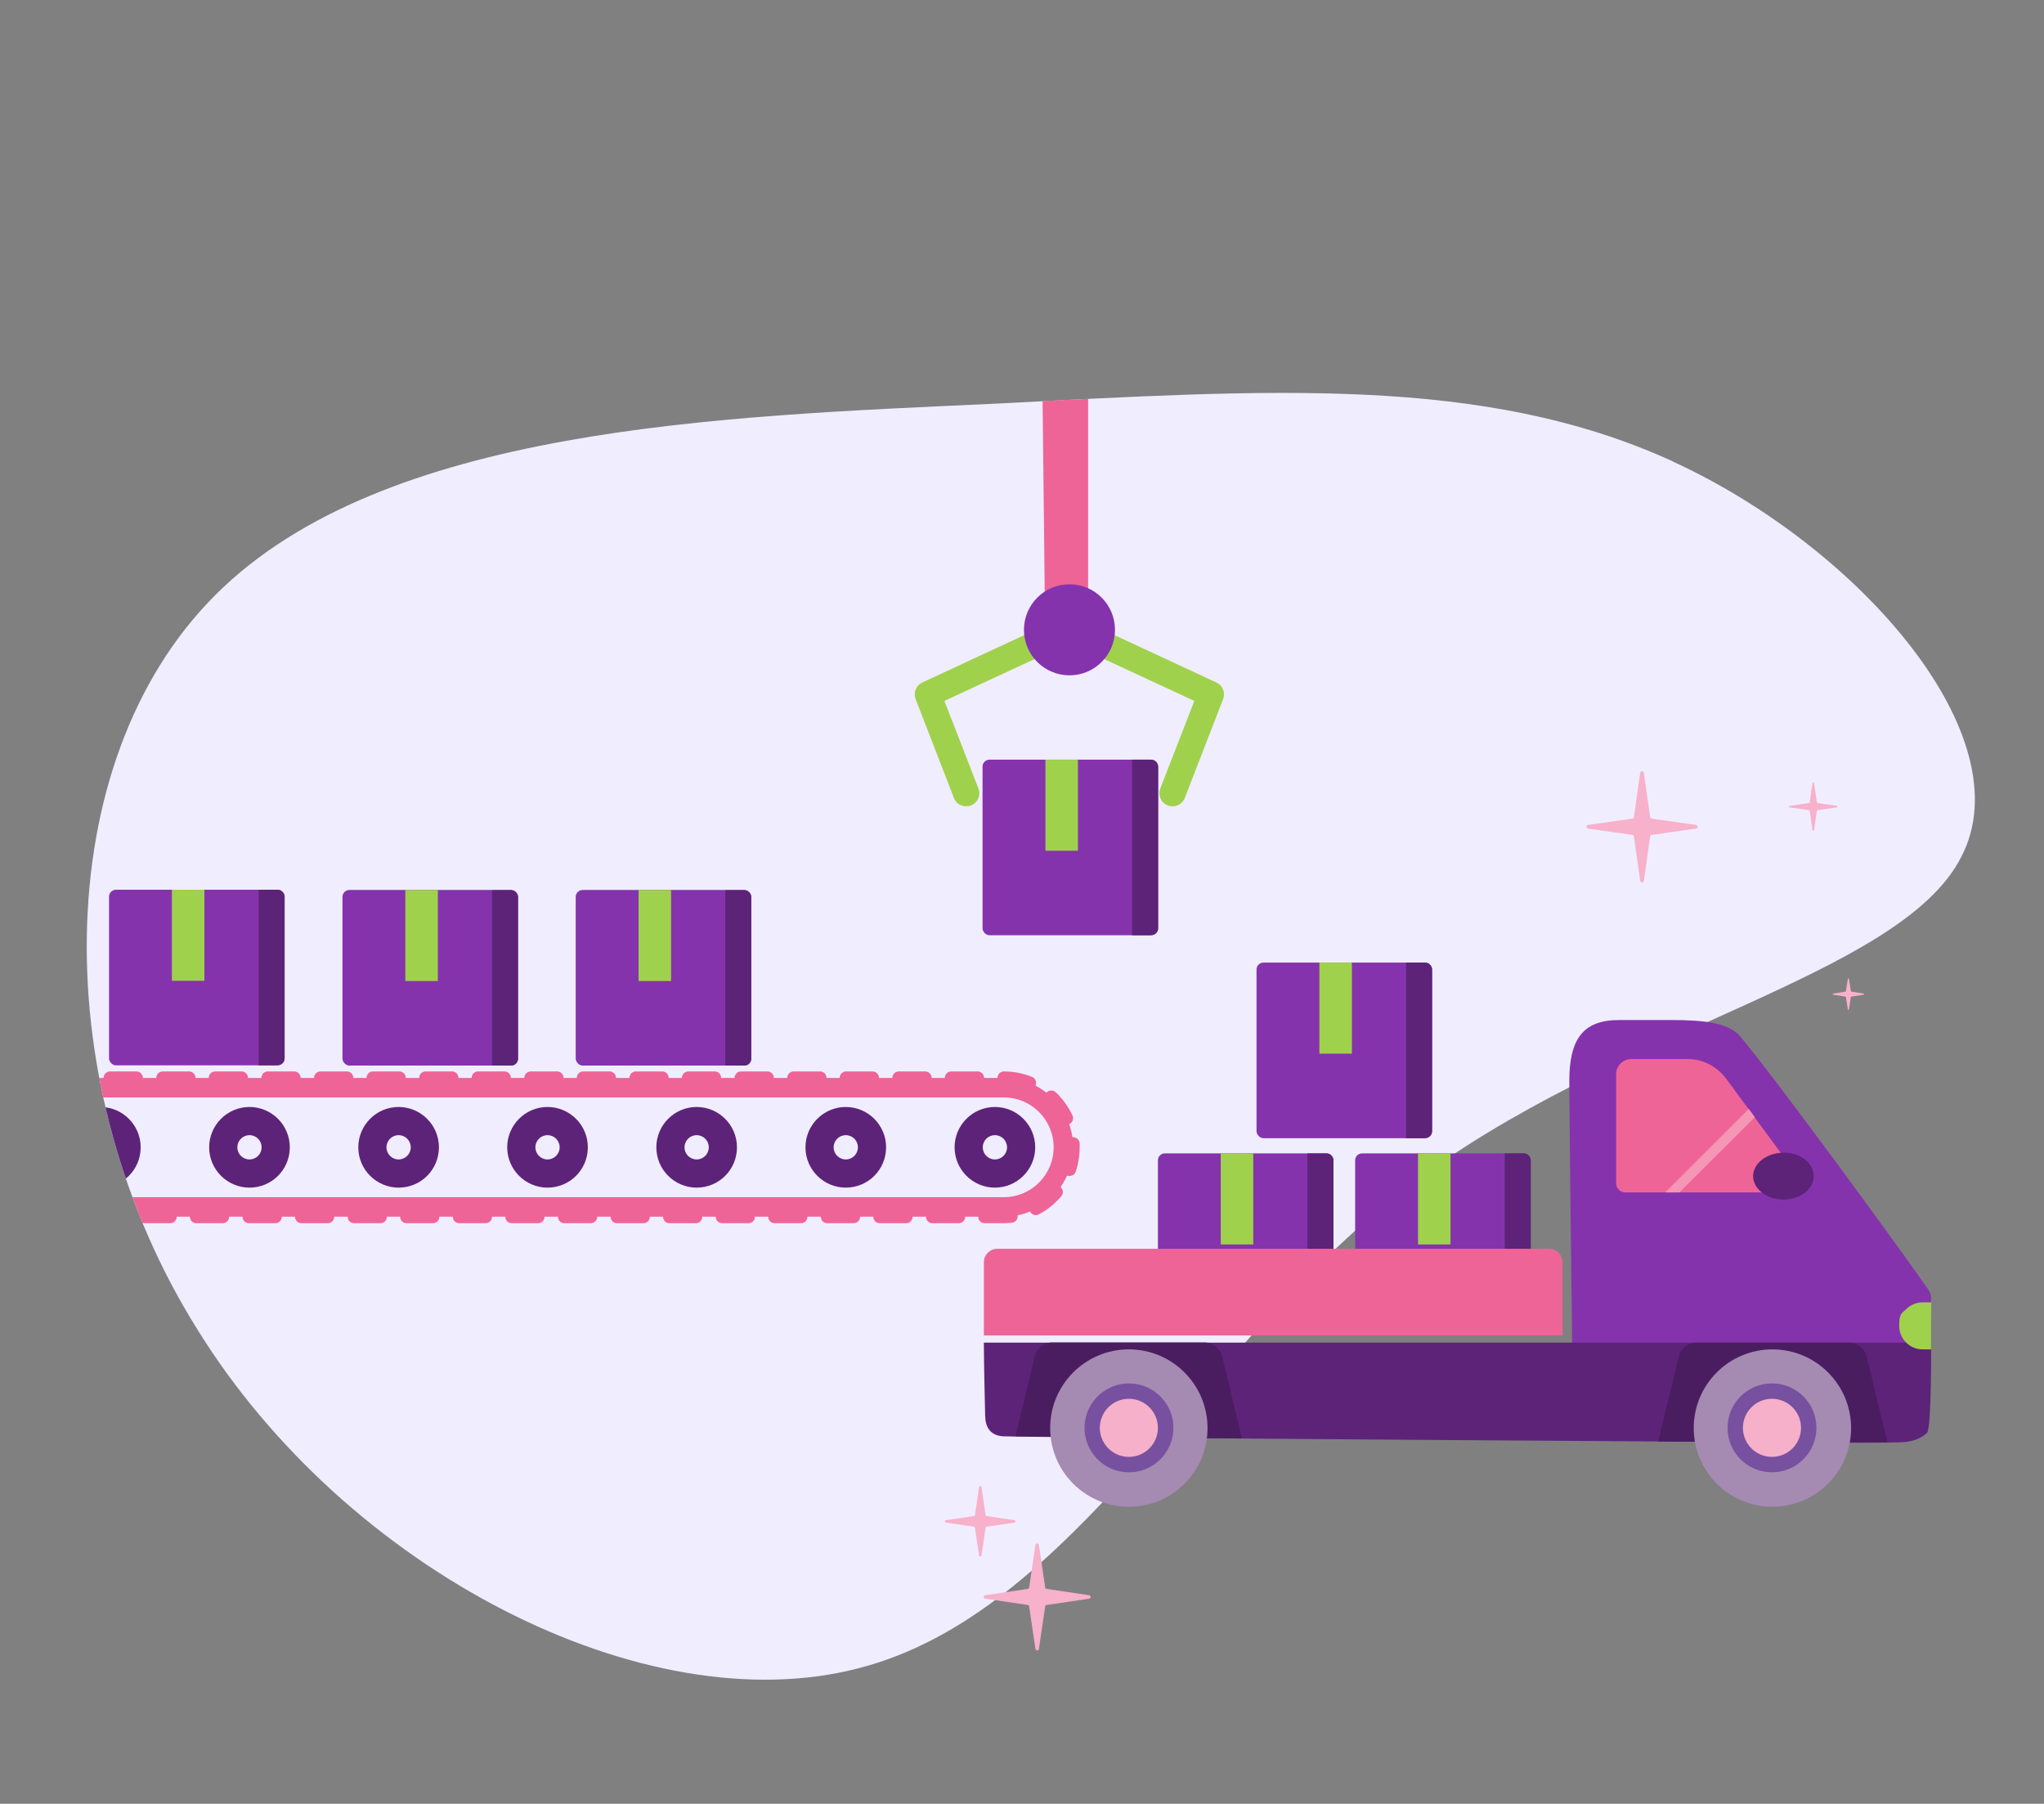 <?xml version="1.0" encoding="UTF-8"?>
<svg xmlns="http://www.w3.org/2000/svg" xmlns:xlink="http://www.w3.org/1999/xlink" version="1.1" viewBox="0 0 943 832">
  <rect x="0" y="0" width="943" height="832" fill="#808080" stroke="none"/>
  <defs>
    <style>
      .cls-1 {
        fill: none;
      }

      .cls-2 {
        fill: #a0d14c;
      }

      .cls-3 {
        fill: #8533ad;
      }

      .cls-4 {
        fill: #4a1d61;
      }

      .cls-5 {
        fill: #ef6497;
      }

      .cls-6 {
        fill: #f596b4;
      }

      .cls-7 {
        fill: #ee6497;
      }

      .cls-8 {
        fill: #f6b0c9;
      }

      .cls-9 {
        clip-path: url(#clippath-1);
      }

      .cls-10 {
        fill: #a58ab2;
      }

      .cls-11 {
        fill: #7850a0;
      }

      .cls-12 {
        fill: #f0edff;
      }

      .cls-13 {
        clip-path: url(#clippath);
      }

      .cls-14 {
        fill: #5d2379;
      }

      .cls-15 {
        fill: #f7b1cb;
        fill-rule: evenodd;
      }
    </style>
    <clipPath id="clippath">
      <path class="cls-1" d="M771.5,212.7c-87.3-39.8-185.8-33-312.5-26.5-127.3,5.9-282.1,10.7-359.7,88.3-77.6,77.6-77.6,228-8.3,338.6,68.7,111.2,206.6,182.3,305.4,156.3,98.6-25.5,157.1-148.4,252.8-221.7,95.6-73.4,227.6-96.8,255.7-152.6,28.7-55.2-46.6-142.5-133.3-182.3h0Z"/>
    </clipPath>
    <clipPath id="clippath-1">
      <path class="cls-1" d="M771.5,212.7c-87.3-39.8-185.8-33-312.5-26.5-127.3,5.9-282.1,10.7-359.7,88.3-77.6,77.6-77.6,228-8.3,338.6,68.7,111.2,206.6,182.3,305.4,156.3,98.6-25.5,157.1-148.4,252.8-221.7,95.6-73.4,227.6-96.8,255.7-152.6,28.7-55.2-46.6-142.5-133.3-182.3h0Z"/>
    </clipPath>
  </defs>
  <!-- Generator: Adobe Illustrator 28.7.1, SVG Export Plug-In . SVG Version: 1.2.0 Build 142)  -->
  <g>
    <g id="Camada_5">
      <path class="cls-12" d="M771.5,212.7c-87.3-39.8-185.8-33-312.5-26.5-127.3,5.9-282.1,10.7-359.7,88.3-77.6,77.6-77.6,228-8.3,338.6,68.7,111.2,206.6,182.3,305.4,156.3,98.6-25.5,157.1-148.4,252.8-221.7,95.6-73.4,227.6-96.8,255.7-152.6,28.7-55.2-46.6-142.5-133.3-182.3h0Z"/>
    </g>
    <g id="Camada_4">
      <g>
        <rect class="cls-3" x="453.3" y="350.5" width="81" height="81" rx="3.2" ry="3.2" transform="translate(987.6 781.9) rotate(-180)"/>
        <path class="cls-14" d="M525.5,350.5h8.8v81h-8.8c-1.8,0-3.2-1.5-3.2-3.2v-74.5c0-1.8,1.5-3.2,3.2-3.2Z" transform="translate(1056.6 781.9) rotate(-180)"/>
        <rect class="cls-2" x="482.3" y="350.5" width="15" height="42" transform="translate(979.6 742.9) rotate(-180)"/>
      </g>
      <g>
        <rect class="cls-3" x="265.6" y="410.5" width="81" height="81" rx="3.2" ry="3.2"/>
        <path class="cls-14" d="M334.6,491.5h8.8c1.8,0,3.2-1.5,3.2-3.2v-74.5c0-1.8-1.5-3.2-3.2-3.2h-8.8s0,81,0,81Z"/>
        <rect class="cls-2" x="294.6" y="410.5" width="15" height="42"/>
      </g>
      <g>
        <rect class="cls-3" x="158" y="410.5" width="81" height="81" rx="3.2" ry="3.2"/>
        <path class="cls-14" d="M227,491.5h8.8c1.8,0,3.2-1.5,3.2-3.2v-74.5c0-1.8-1.5-3.2-3.2-3.2h-8.8s0,81,0,81Z"/>
        <rect class="cls-2" x="187" y="410.5" width="15" height="42"/>
      </g>
      <g>
        <rect class="cls-3" x="50.3" y="410.5" width="81" height="81" rx="3.2" ry="3.2" transform="translate(181.6 901.9) rotate(-180)"/>
        <path class="cls-14" d="M122.5,410.5h8.8v81h-8.8c-1.8,0-3.2-1.5-3.2-3.2v-74.5c0-1.8,1.5-3.2,3.2-3.2Z" transform="translate(250.6 901.9) rotate(-180)"/>
        <rect class="cls-2" x="79.3" y="410.5" width="15" height="42" transform="translate(173.6 862.9) rotate(-180)"/>
      </g>
      <g>
        <g>
          <rect class="cls-3" x="625.3" y="532" width="81" height="81" rx="3.2" ry="3.2" transform="translate(1331.5 1145) rotate(-180)"/>
          <path class="cls-14" d="M697.5,532h8.8v81h-8.8c-1.8,0-3.2-1.5-3.2-3.2v-74.5c0-1.8,1.5-3.2,3.2-3.2Z" transform="translate(1400.5 1145) rotate(-180)"/>
          <rect class="cls-2" x="654.3" y="532" width="15" height="42" transform="translate(1323.5 1106) rotate(-180)"/>
        </g>
        <g>
          <rect class="cls-3" x="534.3" y="532" width="81" height="81" rx="3.2" ry="3.2" transform="translate(1149.5 1145) rotate(-180)"/>
          <path class="cls-14" d="M606.5,532h8.8v81h-8.8c-1.8,0-3.2-1.5-3.2-3.2v-74.5c0-1.8,1.5-3.2,3.2-3.2Z" transform="translate(1218.5 1145) rotate(-180)"/>
          <rect class="cls-2" x="563.3" y="532" width="15" height="42" transform="translate(1141.5 1106) rotate(-180)"/>
        </g>
      </g>
      <g>
        <rect class="cls-3" x="579.8" y="444" width="81" height="81" rx="3.2" ry="3.2" transform="translate(1240.5 969) rotate(-180)"/>
        <path class="cls-14" d="M652,444h8.8v81h-8.8c-1.8,0-3.2-1.5-3.2-3.2v-74.5c0-1.8,1.5-3.2,3.2-3.2Z" transform="translate(1309.5 969) rotate(-180)"/>
        <rect class="cls-2" x="608.8" y="444" width="15" height="42" transform="translate(1232.5 930) rotate(-180)"/>
      </g>
      <g>
        <path class="cls-2" d="M445.8,371.9c.7,0,1.5-.1,2.2-.4,3.1-1.2,4.6-4.7,3.4-7.8l-15.7-40.4,48.5-22.5c3-1.4,4.3-5,2.9-8-1.4-3-5-4.3-8-2.9l-53.6,24.9c-2.9,1.3-4.2,4.7-3.1,7.6l17.7,45.7c.9,2.4,3.2,3.8,5.6,3.8Z"/>
        <path class="cls-2" d="M541,371.9c2.4,0,4.7-1.5,5.6-3.8l17.7-45.7c1.1-2.9-.2-6.3-3.1-7.6l-53.6-24.9c-3-1.4-6.6,0-8,2.9-1.4,3,0,6.6,2.9,8l48.5,22.5-15.7,40.4c-1.2,3.1.3,6.6,3.4,7.8.7.3,1.4.4,2.2.4Z"/>
      </g>
      <path class="cls-7" d="M502,184c-6.6.3-14.3.6-21,1l1,90h20v-91Z"/>
      <circle class="cls-3" cx="493.4" cy="290.5" r="21"/>
      <g>
        <path class="cls-3" d="M890.9,600.5v-1.8c0-1.8-.7-3.1-1.8-4.6-12.3-17.7-70.7-97.9-87-116.9-5.6-5.3-15.2-6.7-31-6.7h-24.2c-16.9,0-22.9,9.2-22.9,28.2s1.4,127.4,1.4,127.4c0,0,2.8,33.8,8.8,36,1.1.4,150.7,2.8,153.2-1.4,2.5-4.2,3.4-31.8,3.4-31.8v-7c.1-8.5.1-16.5.1-21.4Z"/>
        <path class="cls-14" d="M890.9,619.3s.3,38.5-1.8,41.5c-2.4,2.5-6.3,4-10.2,4.3-4.2.6-37.4.3-37.4.3,0,0-373.1-2.4-378.9-2.9s-8-4.2-8.1-9.5c0-1.1-.6-23.7-.6-33.7h437Z"/>
        <path class="cls-5" d="M825.4,550h-75.6c-2.4,0-4.2-2-4.2-4.2v-50.3c0-3.8,3.1-7,7-7h26.1c7,0,13.4,3.4,17.7,9.1l33,44.8c2.4,2.8.1,7.5-4,7.5Z"/>
        <path class="cls-14" d="M836.8,542.5c0,6-6.3,10.8-14,10.8s-14-4.9-14-10.8,6.3-10.8,14-10.8c7.7-.3,14,4.9,14,10.8Z"/>
        <path class="cls-2" d="M890.9,622.4h-3.9c-6,0-10.8-4.9-10.8-10.8s1.1-5.7,3.2-7.7c2-2,4.7-3.2,7.7-3.2h3.9c-.1,4.6-.1,12.6-.1,21.6Z"/>
        <path class="cls-4" d="M573,663.4l-9.2-37.8c-.8-3.5-4.2-6.4-8.1-6.4h-70.2c-3.8,0-7.3,2.7-8.1,6.4l-8.9,36.9,104.6,1Z"/>
        <polygon class="cls-6" points="774.8 550 809.6 515.3 806.8 511.5 768.2 550 774.8 550"/>
        <path class="cls-4" d="M870.8,665.4l-9.6-39.7c-.8-3.5-4.2-6.4-8.1-6.4h-70.5c-3.8,0-7.3,2.7-8.1,6.4l-9.5,39.2,105.9.4Z"/>
        <g>
          <circle class="cls-10" cx="817.7" cy="658.7" r="36.3"/>
          <circle class="cls-11" cx="817.5" cy="658.6" r="20.5"/>
          <circle class="cls-8" cx="817.5" cy="658.6" r="13.4"/>
        </g>
        <g>
          <circle class="cls-10" cx="520.8" cy="658.7" r="36.3"/>
          <circle class="cls-11" cx="520.8" cy="658.6" r="20.5" transform="translate(-160.7 1149) rotate(-87.4)"/>
          <circle class="cls-8" cx="520.8" cy="658.6" r="13.4"/>
        </g>
      </g>
      <path class="cls-5" d="M460.3,576h254.3c3.5,0,6.3,2.8,6.3,6.3v33.7h-267v-33.7c0-3.5,2.8-6.3,6.3-6.3Z"/>
      <path class="cls-15" d="M834.6,373.7l-8.9-1.3c-.4,0-.4-.7,0-.7l8.9-1.3c.2,0,.3-.2.3-.3l1.3-8.9c0-.4.7-.4.7,0l1.3,8.9c0,.2.2.3.3.3l8.9,1.3c.4,0,.4.7,0,.7l-8.9,1.3c-.2,0-.3.2-.3.3l-1.3,8.9c0,.4-.7.4-.7,0l-1.3-8.9c0-.2-.2-.3-.3-.3ZM732.7,382.2l20.4,2.9c.4,0,.7.4.7.7l2.9,20.4c.1,1,1.6,1,1.7,0l2.9-20.4c0-.4.4-.7.7-.7l20.4-2.9c1-.1,1-1.6,0-1.7l-20.4-2.9c-.4,0-.7-.4-.7-.7l-2.9-20.4c-.1-1-1.6-1-1.7,0l-2.9,20.4c0,.4-.4.7-.7.7l-20.4,2.9c-1,.1-1,1.6,0,1.7h0ZM454.5,737.4l19.6,2.9c.4,0,.7.3.7.7l2.9,19.6c.2.9,1.5.9,1.6,0l2.9-19.6c0-.4.3-.7.7-.7l19.6-2.9c.9-.2.9-1.5,0-1.6l-19.6-2.9c-.4,0-.7-.3-.7-.7l-2.9-19.6c-.2-.9-1.5-.9-1.6,0l-2.9,19.6c0,.4-.3.7-.7.7l-19.6,2.9c-.9.2-.9,1.5,0,1.6ZM449.8,704.7l1.9,12.8c0,.6,1,.6,1.1,0l1.9-12.8c0-.2.2-.5.5-.5l12.8-1.9c.6,0,.6-1,0-1.1l-12.8-1.9c-.2,0-.5-.2-.5-.5l-1.9-12.9c0-.6-1-.6-1.1,0l-1.9,12.9c0,.2-.2.5-.5.5l-12.9,1.9c-.6,0-.6,1,0,1.1l12.9,1.9c.2,0,.5.2.5.5ZM854.1,457.4l5.7.9c.3,0,.3.4,0,.5l-5.7.9c-.1,0-.2.1-.2.2l-.9,5.7c0,.3-.4.3-.5,0l-.9-5.7c0-.1-.1-.2-.2-.2l-5.7-.9c-.3,0-.3-.4,0-.5l5.7-.9c.1,0,.2-.1.2-.2l.9-5.7c0-.3.4-.3.5,0l.9,5.7c0,.1.1.2.2.2Z"/>
      <g class="cls-13">
        <g>
          <path class="cls-7" d="M10.1,529.2c0-17.6,14.4-32,32-32h421c17.6,0,32,14.4,32,32,0,17.6-14.4,32-32,32H42.1c-17.6,0-32-14.4-32-32ZM42.1,506.2c-12.7,0-23,10.3-23,23s10.3,23,23,23h421c12.7,0,23-10.3,23-23,0-12.7-10.3-23-23-23H42.1Z"/>
          <g>
            <path class="cls-14" d="M440.4,529.2c0-10.2,8.3-18.6,18.6-18.6,10.2,0,18.6,8.3,18.6,18.6,0,10.2-8.3,18.6-18.6,18.6-10.2,0-18.6-8.3-18.6-18.6ZM453.4,529.2c0,3.1,2.5,5.6,5.6,5.6s5.6-2.5,5.6-5.6-2.5-5.6-5.6-5.6-5.6,2.5-5.6,5.6Z"/>
            <path class="cls-14" d="M371.6,529.2c0-10.2,8.3-18.6,18.6-18.6,10.2,0,18.6,8.3,18.6,18.6s-8.3,18.6-18.6,18.6c-10.2,0-18.6-8.3-18.6-18.6ZM384.6,529.2c0,3.1,2.5,5.6,5.6,5.6s5.6-2.5,5.6-5.6-2.5-5.6-5.6-5.6-5.6,2.5-5.6,5.6Z"/>
            <path class="cls-14" d="M302.8,529.2c0-10.2,8.3-18.6,18.6-18.6,10.2,0,18.6,8.3,18.6,18.6s-8.3,18.6-18.6,18.6c-10.2,0-18.6-8.3-18.6-18.6ZM315.8,529.2c0,3.1,2.5,5.6,5.6,5.6s5.6-2.5,5.6-5.6-2.5-5.6-5.6-5.6-5.6,2.5-5.6,5.6Z"/>
            <path class="cls-14" d="M234,529.2c0-10.2,8.3-18.6,18.6-18.6,10.2,0,18.6,8.3,18.6,18.6s-8.3,18.6-18.6,18.6c-10.2,0-18.6-8.3-18.6-18.6ZM247,529.2c0,3.1,2.5,5.6,5.6,5.6s5.6-2.5,5.6-5.6-2.5-5.6-5.6-5.6-5.6,2.5-5.6,5.6Z"/>
            <path class="cls-14" d="M165.3,529.2c0-10.2,8.3-18.6,18.6-18.6,10.2,0,18.6,8.3,18.6,18.6s-8.3,18.6-18.6,18.6c-10.2,0-18.6-8.3-18.6-18.6ZM178.3,529.2c0,3.1,2.5,5.6,5.6,5.6s5.6-2.5,5.6-5.6-2.5-5.6-5.6-5.6-5.6,2.5-5.6,5.6Z"/>
            <path class="cls-14" d="M96.5,529.2c0-10.2,8.3-18.6,18.6-18.6,10.2,0,18.6,8.3,18.6,18.6s-8.3,18.6-18.6,18.6c-10.2,0-18.6-8.3-18.6-18.6ZM109.5,529.2c0,3.1,2.5,5.6,5.6,5.6s5.6-2.5,5.6-5.6-2.5-5.6-5.6-5.6-5.6,2.5-5.6,5.6Z"/>
            <path class="cls-14" d="M27.7,529.2c0-10.2,8.3-18.6,18.6-18.6,10.2,0,18.6,8.3,18.6,18.6s-8.3,18.6-18.6,18.6c-10.2,0-18.6-8.3-18.6-18.6ZM40.7,529.2c0,3.1,2.5,5.6,5.6,5.6s5.6-2.5,5.6-5.6-2.5-5.6-5.6-5.6-5.6,2.5-5.6,5.6Z"/>
          </g>
        </g>
      </g>
      <g class="cls-9">
        <path class="cls-7" d="M42,564.2c-1.7,0-3-1.4-3-3,0-1.7,1.3-3,3-3h12.2c1.7,0,3,1.3,3,3s-1.3,3-3,3h-12.1s-.1,0-.1,0ZM63.4,561.2c0-1.7,1.3-3,3-3h12.1c1.7,0,3,1.3,3,3s-1.3,3-3,3h-12.1c-1.7,0-3-1.3-3-3ZM87.6,561.2c0-1.7,1.3-3,3-3h12.1c1.7,0,3,1.3,3,3s-1.3,3-3,3h-12.1c-1.7,0-3-1.3-3-3ZM111.9,561.2c0-1.7,1.3-3,3-3h12.1c1.7,0,3,1.3,3,3s-1.3,3-3,3h-12.1c-1.7,0-3-1.3-3-3ZM136.1,561.2c0-1.7,1.3-3,3-3h12.1c1.7,0,3,1.3,3,3s-1.3,3-3,3h-12.1c-1.7,0-3-1.3-3-3ZM160.4,561.2c0-1.7,1.3-3,3-3h12.1c1.7,0,3,1.3,3,3s-1.3,3-3,3h-12.1c-1.7,0-3-1.3-3-3ZM184.6,561.2c0-1.7,1.3-3,3-3h12.1c1.7,0,3,1.3,3,3s-1.3,3-3,3h-12.1c-1.7,0-3-1.3-3-3ZM208.9,561.2c0-1.7,1.3-3,3-3h12.1c1.7,0,3,1.3,3,3s-1.3,3-3,3h-12.1c-1.7,0-3-1.3-3-3ZM233.1,561.2c0-1.7,1.3-3,3-3h12.1c1.7,0,3,1.3,3,3s-1.3,3-3,3h-12.1c-1.7,0-3-1.3-3-3ZM257.4,561.2c0-1.7,1.3-3,3-3h12.1c1.7,0,3,1.3,3,3s-1.3,3-3,3h-12.1c-1.7,0-3-1.3-3-3ZM281.7,561.2c0-1.7,1.3-3,3-3h12.1c1.7,0,3,1.3,3,3s-1.3,3-3,3h-12.1c-1.7,0-3-1.3-3-3ZM305.9,561.2c0-1.7,1.3-3,3-3h12.1c1.7,0,3,1.3,3,3s-1.3,3-3,3h-12.1c-1.7,0-3-1.3-3-3ZM330.2,561.2c0-1.7,1.3-3,3-3h12.1c1.7,0,3,1.3,3,3s-1.3,3-3,3h-12.1c-1.7,0-3-1.3-3-3ZM354.4,561.2c0-1.7,1.3-3,3-3h12.1c1.7,0,3,1.3,3,3s-1.3,3-3,3h-12.1c-1.7,0-3-1.3-3-3ZM378.7,561.2c0-1.7,1.3-3,3-3h12.1c1.7,0,3,1.3,3,3s-1.3,3-3,3h-12.1c-1.7,0-3-1.3-3-3ZM402.9,561.2c0-1.7,1.3-3,3-3h12.1c1.7,0,3,1.3,3,3s-1.3,3-3,3h-12.1c-1.7,0-3-1.3-3-3ZM427.2,561.2c0-1.7,1.3-3,3-3h12.1c1.7,0,3,1.3,3,3s-1.3,3-3,3h-12.1c-1.7,0-3-1.3-3-3ZM451.4,561.2c0-1.7,1.3-3,3-3h8.7c1,0,2.1,0,3.1-.2,1.7-.2,3.1,1,3.3,2.7.2,1.6-1,3.1-2.7,3.3-1.2.1-2.5.2-3.8.2h-8.7c-1.7,0-3-1.3-3-3ZM29,561.6c-4.1-1.7-7.8-4.1-11.1-7.2-1.2-1.1-1.2-3,0-4.2,1.1-1.2,3-1.2,4.2,0,2.7,2.6,5.8,4.6,9.2,5.9,1.5.6,2.3,2.4,1.7,3.9-.5,1.2-1.6,1.9-2.8,1.9s-.8,0-1.1-.2ZM475.4,558.9c-.8-1.5-.2-3.3,1.2-4.1,3.3-1.7,6.1-4,8.5-6.9,1.1-1.3,3-1.4,4.2-.3,1.3,1.1,1.4,3,.3,4.2-2.9,3.4-6.3,6.2-10.3,8.3-.4.2-.9.4-1.4.4-1.1,0-2.1-.6-2.7-1.6ZM10.3,543.8c-1.9-4-2.9-8.4-3.1-12.8,0-1.7,1.2-3.1,2.8-3.1,1.7,0,3.1,1.2,3.1,2.8.2,3.7,1.1,7.3,2.6,10.6.7,1.5,0,3.3-1.5,4-.4.2-.8.3-1.3.3-1.1,0-2.2-.6-2.7-1.7ZM492.5,542.3c-1.6-.5-2.4-2.2-1.9-3.8,1-3,1.5-6.1,1.5-9.3s0-1,0-1.5c0-1.7,1.2-3.1,2.8-3.2,1.6,0,3.1,1.2,3.2,2.8,0,.6,0,1.2,0,1.9,0,3.8-.6,7.6-1.8,11.2-.4,1.3-1.6,2-2.8,2s-.6,0-1-.2ZM10.8,521.7c-1.6-.5-2.4-2.2-1.9-3.8,1.4-4.2,3.6-8.1,6.5-11.4,1.1-1.3,3-1.4,4.2-.3,1.3,1.1,1.4,3,.3,4.2-2.4,2.8-4.2,6-5.4,9.5-.4,1.2-1.6,2-2.8,2s-.6,0-1-.2ZM489.4,517c-1.5-3.3-3.7-6.3-6.4-8.9-1.2-1.1-1.2-3-.1-4.2,1.1-1.2,3-1.2,4.2-.1,3.2,3.1,5.8,6.7,7.7,10.7.7,1.5,0,3.3-1.5,4-.4.2-.8.3-1.3.3-1.1,0-2.2-.6-2.7-1.7ZM24.5,502.3c-.8-1.5-.2-3.3,1.2-4.1,3.9-2.1,8.2-3.4,12.6-3.8,1.7-.2,3.1,1,3.3,2.7.2,1.6-1,3.1-2.7,3.3-3.7.4-7.2,1.5-10.4,3.2-.4.2-.9.3-1.4.3-1.1,0-2.1-.6-2.7-1.6ZM473.9,502.3c-3.4-1.4-7-2.1-10.7-2.1-1.7,0-3-1.3-3-3,0-1.7,1.3-3,3-3h0c4.5,0,8.8.9,12.9,2.5,1.5.6,2.3,2.4,1.7,3.9-.5,1.2-1.6,1.9-2.8,1.9s-.8,0-1.1-.2ZM47.8,497.2c0-1.7,1.3-3,3-3h12.1c1.7,0,3,1.3,3,3s-1.3,3-3,3h-12.1c-1.7,0-3-1.3-3-3ZM72.1,497.2c0-1.7,1.3-3,3-3h12.1c1.7,0,3,1.3,3,3s-1.3,3-3,3h-12.1c-1.7,0-3-1.3-3-3ZM96.3,497.2c0-1.7,1.3-3,3-3h12.1c1.7,0,3,1.3,3,3s-1.3,3-3,3h-12.1c-1.7,0-3-1.3-3-3ZM120.6,497.2c0-1.7,1.3-3,3-3h12.1c1.7,0,3,1.3,3,3s-1.3,3-3,3h-12.1c-1.7,0-3-1.3-3-3ZM144.9,497.2c0-1.7,1.3-3,3-3h12.1c1.7,0,3,1.3,3,3s-1.3,3-3,3h-12.1c-1.7,0-3-1.3-3-3ZM169.1,497.2c0-1.7,1.3-3,3-3h12.1c1.7,0,3,1.3,3,3s-1.3,3-3,3h-12.1c-1.7,0-3-1.3-3-3ZM193.4,497.2c0-1.7,1.3-3,3-3h12.1c1.7,0,3,1.3,3,3s-1.3,3-3,3h-12.1c-1.7,0-3-1.3-3-3ZM217.6,497.2c0-1.7,1.3-3,3-3h12.1c1.7,0,3,1.3,3,3s-1.3,3-3,3h-12.1c-1.7,0-3-1.3-3-3ZM241.9,497.2c0-1.7,1.3-3,3-3h12.1c1.7,0,3,1.3,3,3s-1.3,3-3,3h-12.1c-1.7,0-3-1.3-3-3ZM266.1,497.2c0-1.7,1.3-3,3-3h12.1c1.7,0,3,1.3,3,3s-1.3,3-3,3h-12.1c-1.7,0-3-1.3-3-3ZM290.4,497.2c0-1.7,1.3-3,3-3h12.1c1.7,0,3,1.3,3,3s-1.3,3-3,3h-12.1c-1.7,0-3-1.3-3-3ZM314.6,497.2c0-1.7,1.3-3,3-3h12.1c1.7,0,3,1.3,3,3s-1.3,3-3,3h-12.1c-1.7,0-3-1.3-3-3ZM338.9,497.2c0-1.7,1.3-3,3-3h12.1c1.7,0,3,1.3,3,3s-1.3,3-3,3h-12.1c-1.7,0-3-1.3-3-3ZM363.2,497.2c0-1.7,1.3-3,3-3h12.1c1.7,0,3,1.3,3,3s-1.3,3-3,3h-12.1c-1.7,0-3-1.3-3-3ZM387.4,497.2c0-1.7,1.3-3,3-3h12.1c1.7,0,3,1.3,3,3s-1.3,3-3,3h-12.1c-1.7,0-3-1.3-3-3ZM411.7,497.2c0-1.7,1.3-3,3-3h12.1c1.7,0,3,1.3,3,3s-1.3,3-3,3h-12.1c-1.7,0-3-1.3-3-3ZM435.9,497.2c0-1.7,1.3-3,3-3h12.1c1.7,0,3,1.3,3,3s-1.3,3-3,3h-12.1c-1.7,0-3-1.3-3-3Z"/>
      </g>
    </g>
  </g>
</svg>